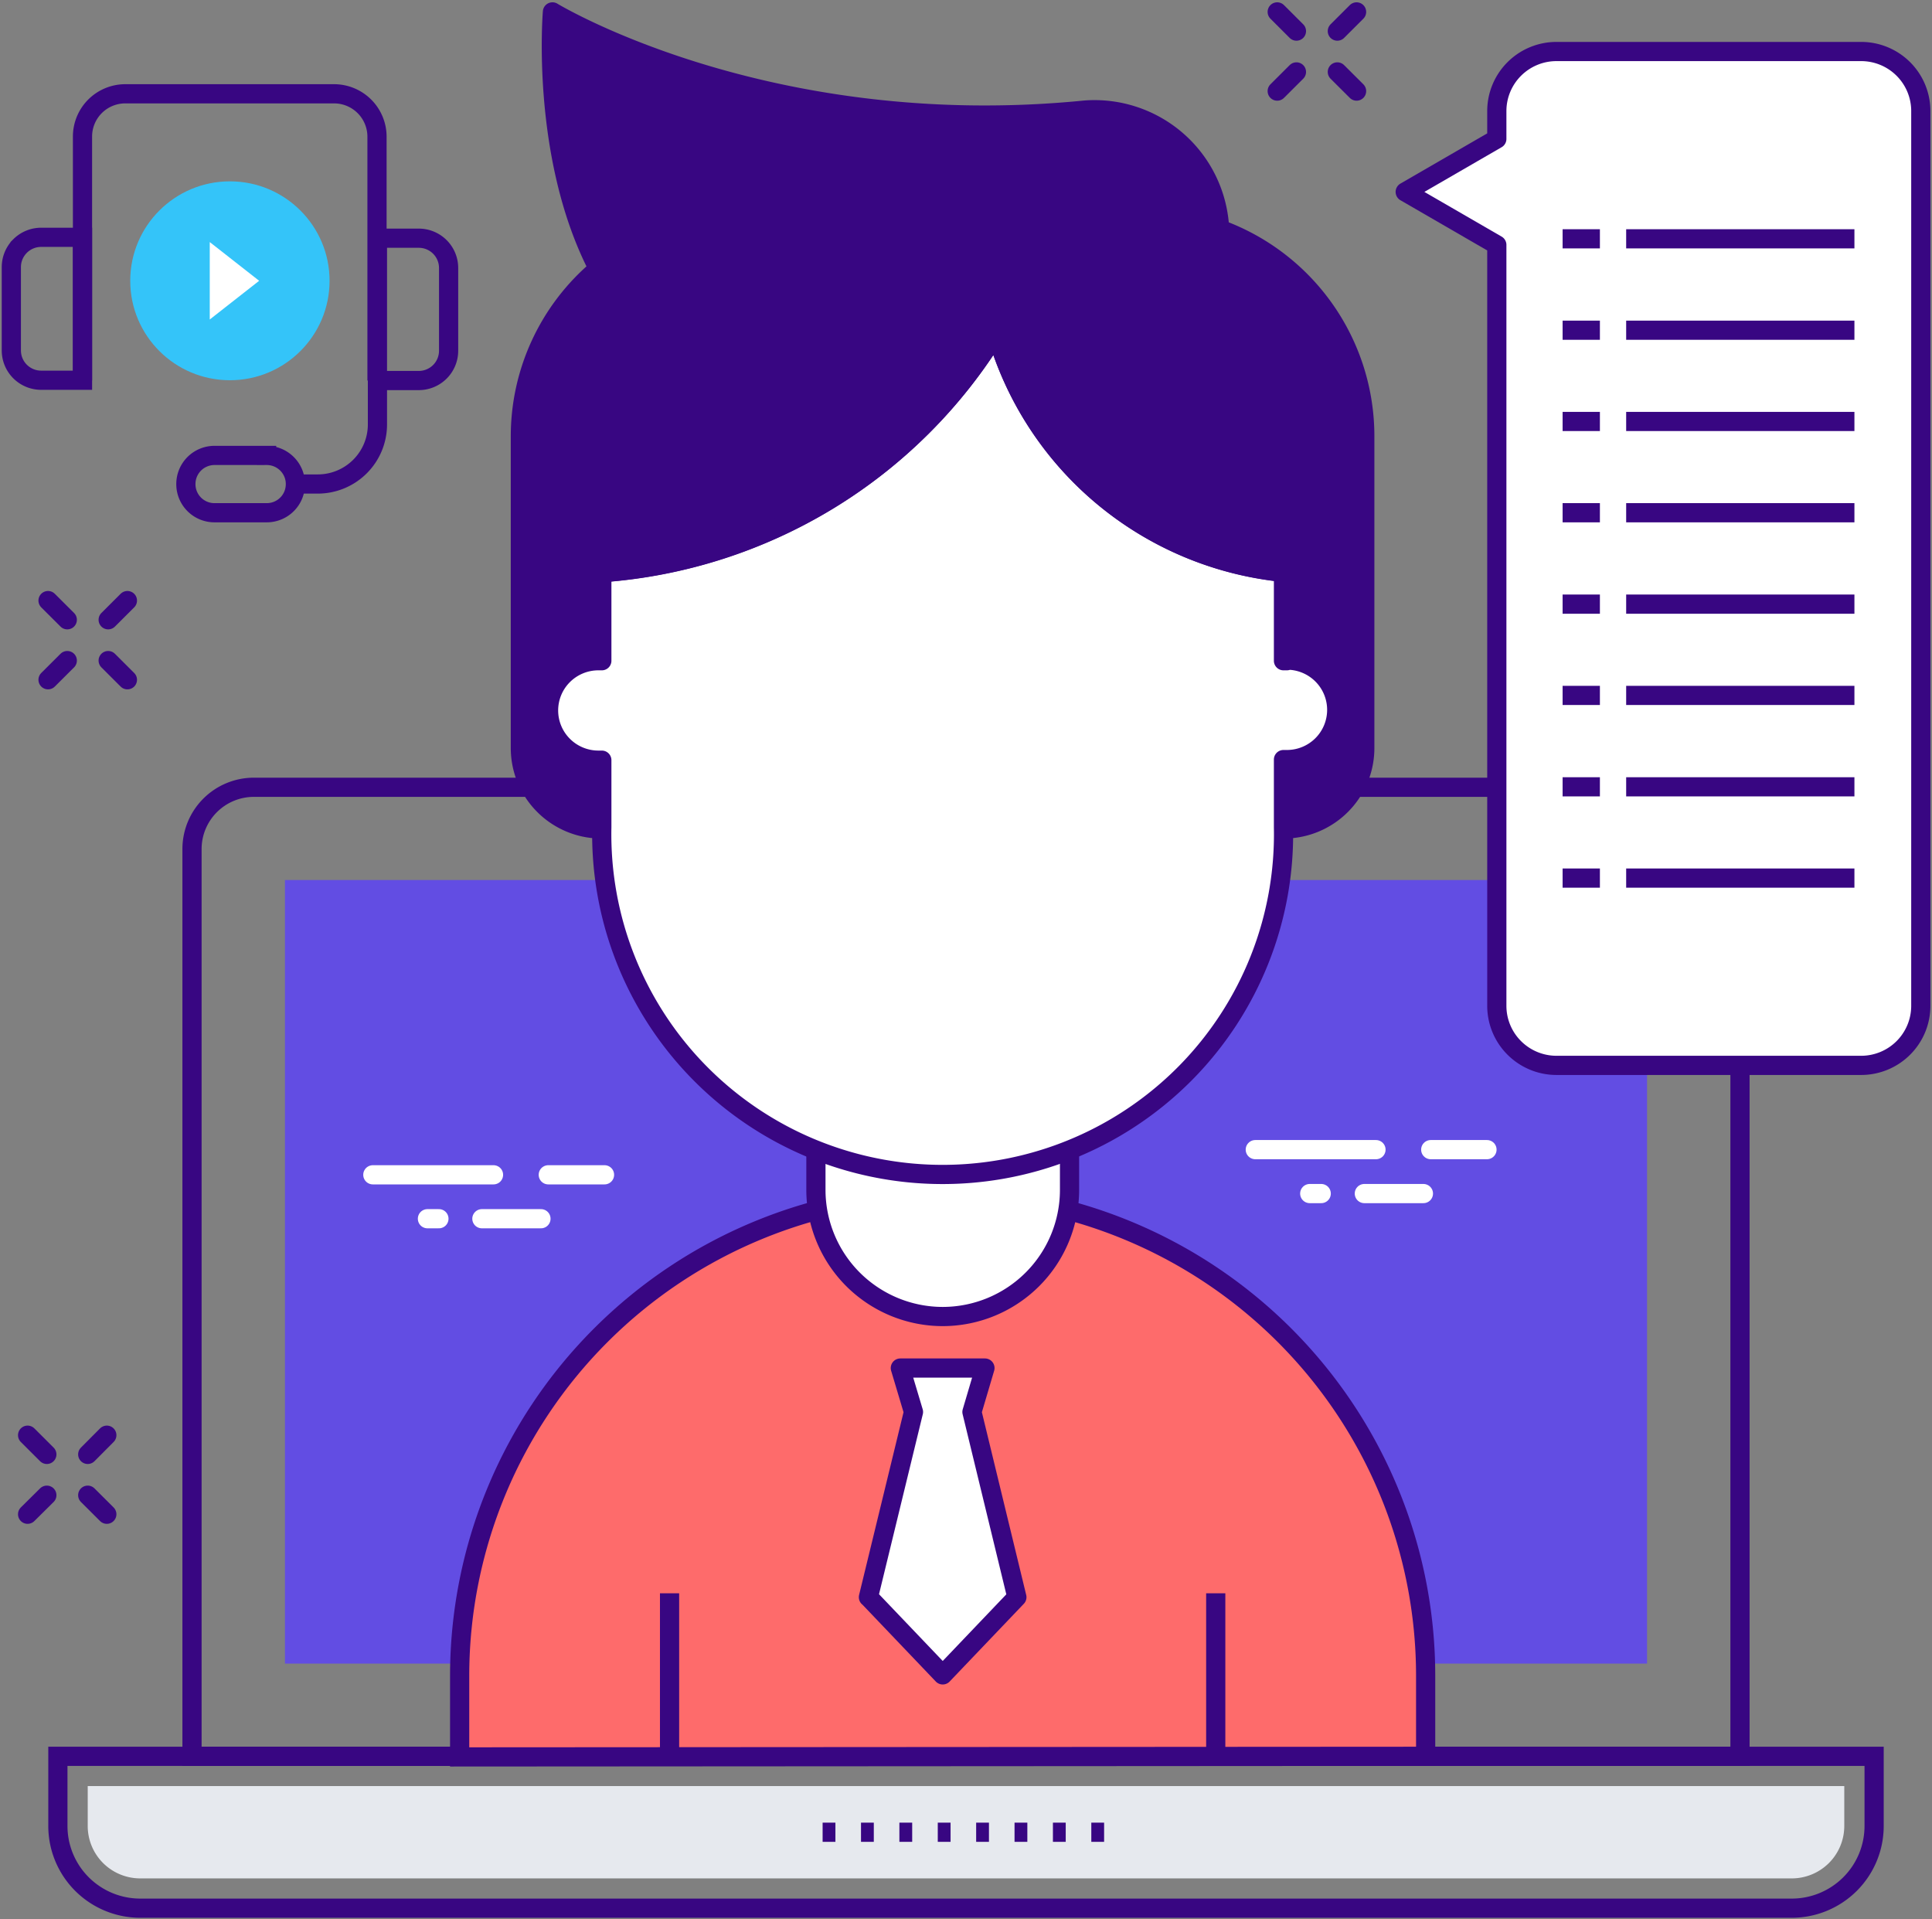 <svg fill="none" xmlns="http://www.w3.org/2000/svg" viewBox="0 0 151 150"><rect x="0" y="0" width="151" height="150" fill="#808080" stroke="none"/><path d="M6.448 29.74V10.67c0-.886.353-1.736.98-2.362a3.35 3.35 0 0 1 2.367-.978h16.324a3.362 3.362 0 0 1 2.363.982c.627.625.98 1.473.984 2.357v19.07M29.5 18.616h3.23c.619 0 1.212.245 1.65.682.437.436.682 1.028.682 1.645v6.47c0 .616-.245 1.208-.683 1.645a2.335 2.335 0 0 1-1.649.681H29.5V18.616Z" stroke="#380682" stroke-width="1.5" stroke-miterlimit="10"/><path d="M6.448 29.716h-3.23a2.335 2.335 0 0 1-1.649-.681 2.324 2.324 0 0 1-.683-1.646v-6.515c0-.618.246-1.21.683-1.646a2.334 2.334 0 0 1 1.65-.681h3.23v11.169Z" stroke="#380682" stroke-width="1.5" stroke-miterlimit="10"/><path d="M17.968 29.716c4.302 0 7.79-3.48 7.79-7.772 0-4.293-3.488-7.772-7.79-7.772s-7.789 3.48-7.789 7.772 3.487 7.772 7.79 7.772Z" fill="#34C4F9"/><path d="M16.394 18.919v6.05l3.86-3.025-3.86-3.025Z" fill="#fff"/><path d="M29.5 29.74v3.432a4.649 4.649 0 0 1-1.366 3.29 4.67 4.67 0 0 1-3.298 1.364h-1.714M20.837 40.071h-4.07a2.232 2.232 0 0 1-2.239-2.234 2.23 2.23 0 0 1 1.38-2.074c.272-.113.565-.171.86-.171h4.069a2.244 2.244 0 0 1 2.082 1.384c.113.273.17.566.168.861a2.23 2.23 0 0 1-1.39 2.068 2.243 2.243 0 0 1-.86.166ZM4.524 137.26v5.445c0 1.701.677 3.333 1.881 4.537a6.449 6.449 0 0 0 4.544 1.886h129.102a6.45 6.45 0 0 0 4.544-1.886 6.413 6.413 0 0 0 1.881-4.537v-5.445H4.524Z" stroke="#380682" stroke-width="1.5" stroke-miterlimit="10"/><path d="M10.95 146.8a4.111 4.111 0 0 1-2.896-1.203 4.092 4.092 0 0 1-1.198-2.892v-3.119h137.288v3.119a4.093 4.093 0 0 1-1.198 2.892 4.11 4.11 0 0 1-2.895 1.203H10.949Z" fill="#E6E9EE"/><path d="M15.007 66.355v70.904h120.986V66.355c0-1.28-.509-2.509-1.417-3.414a4.843 4.843 0 0 0-3.422-1.414H19.846a4.844 4.844 0 0 0-3.422 1.414 4.824 4.824 0 0 0-1.417 3.414Z" stroke="#380682" stroke-width="1.5" stroke-miterlimit="10"/><path d="M128.729 68.775H22.271v61.236h106.458V68.775Z" fill="#624DE3"/><path d="M64.294 143.193h22.411" stroke="#380682" stroke-width="1.5" stroke-miterlimit="10" stroke-dasharray="1 2"/><path d="M111.425 137.259v-6.294c0-9.99-3.976-19.571-11.054-26.636a37.797 37.797 0 0 0-53.387-.004 37.633 37.633 0 0 0-11.059 26.64v6.341l75.5-.047Z" fill="#FE6B6B" stroke="#380682" stroke-width="1.5" stroke-miterlimit="10"/><path d="M83.592 93v-8.832H63.77V93a9.89 9.89 0 0 0 2.906 6.99 9.934 9.934 0 0 0 7.005 2.899 9.934 9.934 0 0 0 7.005-2.9A9.89 9.89 0 0 0 83.592 93Z" fill="#fff" stroke="#380682" stroke-width="1.5" stroke-miterlimit="10"/><path d="M95.322 17.907a9.758 9.758 0 0 0-3.277-6.866A9.8 9.8 0 0 0 84.828 8.6C59.875 11.089 43.178.93 43.178.93S42.21 12.24 46.769 21a17.131 17.131 0 0 0-4.503 5.883 17.095 17.095 0 0 0-1.595 7.23v24.353a6.307 6.307 0 0 0 1.858 4.471 6.331 6.331 0 0 0 4.485 1.847h53.322c1.68 0 3.29-.666 4.477-1.851a6.31 6.31 0 0 0 1.855-4.467V34.114a17.195 17.195 0 0 0-3.11-9.89 17.251 17.251 0 0 0-8.236-6.317Z" fill="#380682" stroke="#380682" stroke-width="1.5" stroke-linejoin="round"/><path d="M100.581 51.637h-.268v-6.912A26.09 26.09 0 0 1 86.206 38.8a26 26 0 0 1-8.34-12.807 39.428 39.428 0 0 1-13.139 13.102 39.529 39.529 0 0 1-17.69 5.654v6.888h-.268c-1.033 0-2.023.41-2.754 1.138a3.881 3.881 0 0 0 0 5.496 3.899 3.899 0 0 0 2.754 1.138h.268v5.236a26.538 26.538 0 0 0 1.866 10.344 26.581 26.581 0 0 0 5.736 8.814 26.647 26.647 0 0 0 8.711 5.907 26.693 26.693 0 0 0 29.36-5.907 26.58 26.58 0 0 0 5.737-8.814 26.538 26.538 0 0 0 1.866-10.344v-5.283h.268a3.9 3.9 0 0 0 2.754-1.138 3.882 3.882 0 0 0 0-5.496 3.9 3.9 0 0 0-2.754-1.138v.047Z" fill="#fff" stroke="#380682" stroke-width="1.5" stroke-linejoin="round"/><path d="M102.925 44.865c-.875 0-1.761 0-2.612-.128a26.09 26.09 0 0 1-14.107-5.926 26 26 0 0 1-8.34-12.806A39.403 39.403 0 0 1 64.73 39.109a39.505 39.505 0 0 1-17.692 5.651c-.968.07-1.924.105-2.903.105" stroke="#380682" stroke-width="1.5" stroke-linecap="round" stroke-linejoin="round"/><path d="M95.019 137.26v-12.741M52.331 137.26v-12.741" stroke="#380682" stroke-width="1.5" stroke-miterlimit="10"/><path d="m79.476 124.822-5.795 6.073-5.795-6.073h-.012l3.521-14.475-1.026-3.432h6.612l-1.015 3.432 3.51 14.475ZM145.461 4.026h-23.81a4.67 4.67 0 0 0-3.298 1.363 4.647 4.647 0 0 0-1.366 3.29v2.177l-7.159 4.142 7.159 4.142v59.467c0 1.234.491 2.418 1.366 3.29a4.67 4.67 0 0 0 3.298 1.364h23.81c1.237 0 2.424-.49 3.298-1.363a4.647 4.647 0 0 0 1.366-3.291V8.622a4.647 4.647 0 0 0-1.386-3.254 4.67 4.67 0 0 0-3.278-1.342Z" fill="#fff" stroke="#380682" stroke-width="1.5" stroke-linejoin="round"/><path d="M122.129 18.663h2.915M127.097 18.663h17.84M122.129 25.807h2.915M127.097 25.807h17.84M122.129 32.939h2.915M127.097 32.939h17.84M122.129 40.071h2.915M127.097 40.071h17.84M122.129 47.215h2.915M127.097 47.215h17.84M122.129 54.348h2.915M127.097 54.348h17.84M122.129 61.492h2.915M127.097 61.492h17.84M122.129 68.624h2.915M127.097 68.624h17.84" stroke="#380682" stroke-width="1.5" stroke-linejoin="round"/><path d="m9.958 46.936-1.504 1.501M5.259 51.625l-1.505 1.5M9.958 53.126l-1.504-1.501M5.259 48.437l-1.505-1.501M106.027.93l-1.505 1.502M101.327 5.62l-1.504 1.5M106.027 7.12l-1.505-1.5M101.327 2.432 99.823.93M8.349 112.163l-1.493 1.501M3.661 116.852l-1.504 1.489M8.349 118.341l-1.493-1.489M3.661 113.664l-1.504-1.501" stroke="#380682" stroke-width="1.5" stroke-miterlimit="10" stroke-linecap="round"/><path d="M98.11 89.846h9.433M106.633 93.279h4.617M111.822 89.846h4.396M102.365 93.279h.898M29.14 91.813h9.432M37.663 95.245h4.617M42.852 91.813h4.396M33.407 95.245h.898" stroke="#fff" stroke-width="1.5" stroke-linecap="round" stroke-linejoin="round"/></svg>